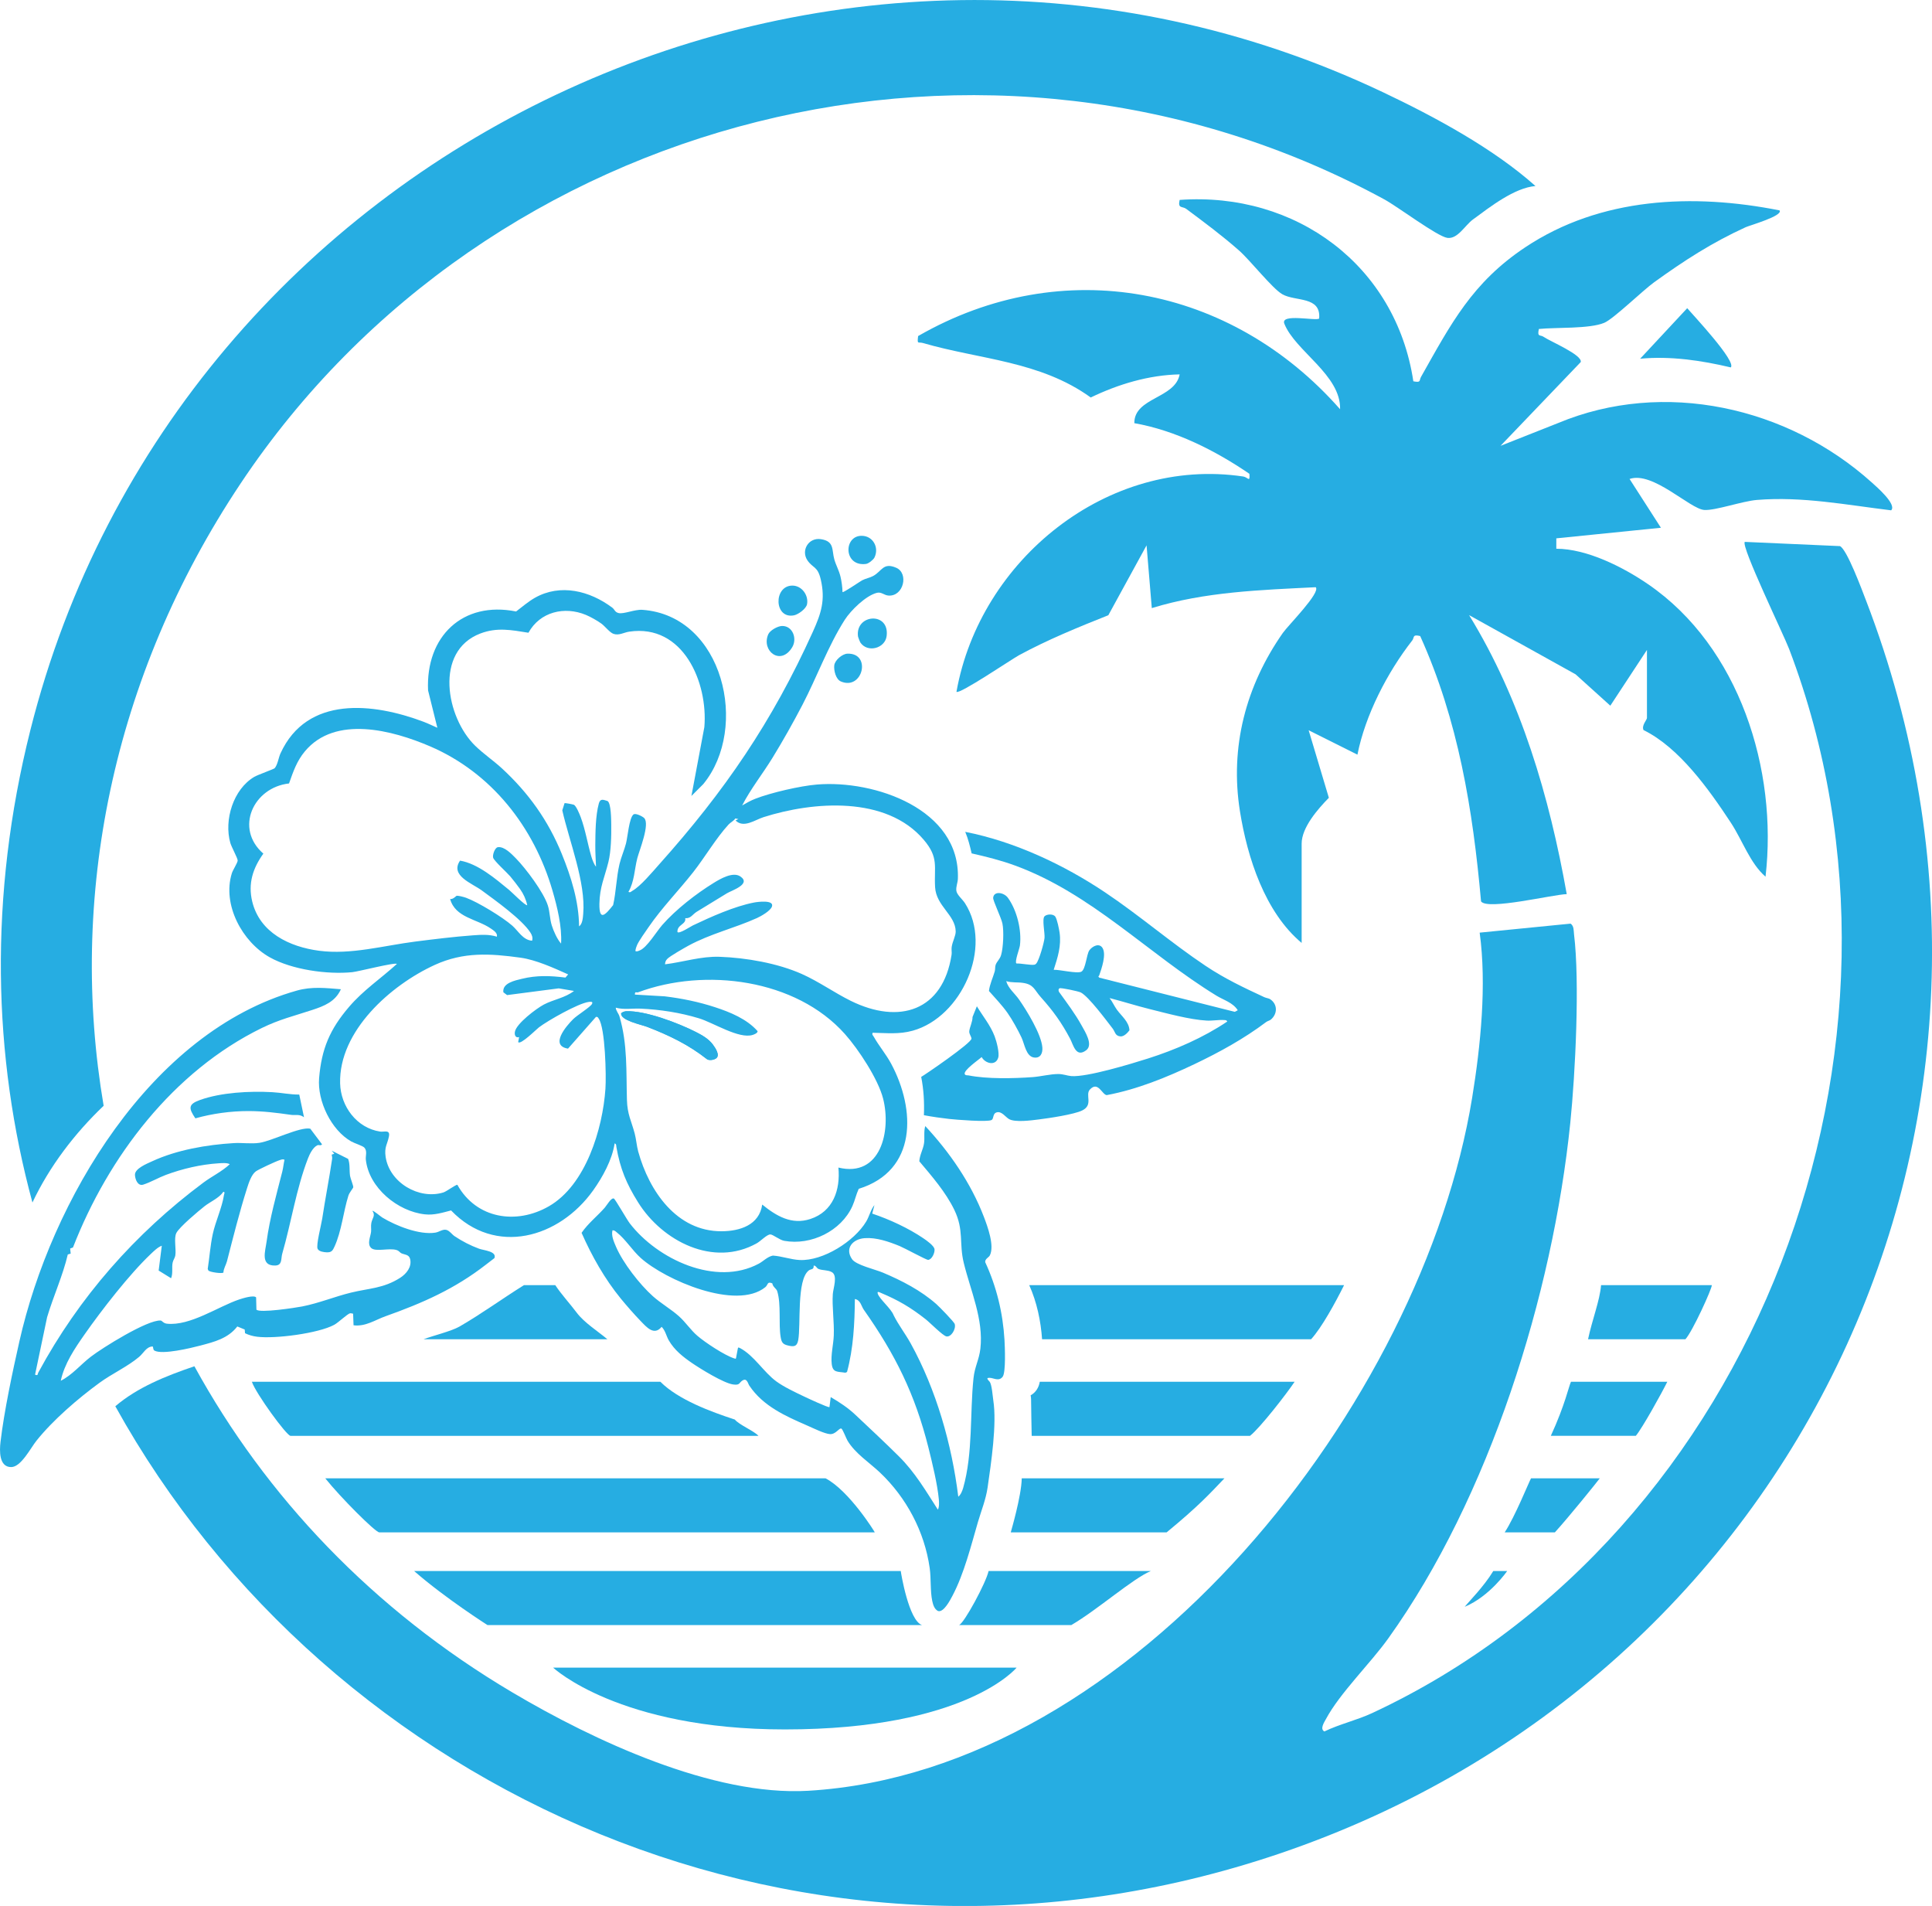 <svg xmlns="http://www.w3.org/2000/svg" id="_レイヤー_1" viewBox="0 0 480 473.46"><defs><style>.cls-1{fill:#26ade2}</style></defs><path d="M25.75 274.69c-8.73-51.32 1.84-106.32 34.03-154.59C121.24 27.95 245.92-3.82 343.93 49.53c3.35 1.82 13.17 9.22 15.66 9.56 2.57.35 4.35-3.09 6.36-4.57 4.32-3.18 10.3-7.86 15.53-8.31-10.44-9.33-25-17.19-37.82-23.27C207.44-41.69 44 36.29 7.54 181.39c-10.37 41.26-9.32 81.07.52 117.33 4.26-9.02 10.51-17.19 17.69-24.03ZM463.59 149.12c-.98-2.56-4.76-12.75-6.47-13.46l-23.64-1.05c-.94 1.17 9.68 23.07 11.04 26.65 37.4 98.31-8.08 219.79-103.59 264.28-3.87 1.8-8.05 2.72-11.89 4.57-1.18-.6-.04-2.28.39-3.08 3.46-6.46 11.02-13.79 15.49-20.04 25.1-35.04 40.84-85.32 45.22-128.1 1.25-12.27 2.38-34.95.92-46.83-.11-.92.02-2-.85-2.62l-22.59 2.24c1.76 12.92.26 27.98-1.87 41.02-12.33 75.58-83.78 167.38-164.96 172.15-23.68 1.39-53.36-12.51-73.48-24.43-34.76-20.58-61.34-48.79-79.01-81.02-7.16 2.43-14.15 5.24-19.65 9.93 52.93 95.56 171.89 150.86 289.16 111.15C446.95 416.75 513 277.65 463.6 149.14Z" class="cls-1"/><path d="M323.42 234.26c-9.17-7.66-13.52-21.22-15.36-32.74-2.54-15.94 1.46-31.15 10.67-44.31 1.33-1.89 9.48-10.05 8.15-11.34-13.69.69-27.53 1.12-40.72 5.19l-1.3-15.59-9.5 17.36c-7.52 2.99-15.03 6.06-22.15 9.91-1.8.97-14.9 9.85-15.58 9.11 5.83-32.75 37.53-58.51 71.25-53.48 1.14.17 1.71 1.62 1.53-.67-8.47-5.79-18.4-10.79-28.59-12.58-.06-6.41 10.14-6.09 11.26-12.12-7.68.16-15.25 2.44-22.09 5.74-12.59-9.1-27.67-9.44-41.64-13.52-1.26-.37-1.51.49-1.25-1.74 35.93-20.65 77.81-12.53 104.84 18.18.22-8.54-11.15-14.43-13.85-21.25-1.06-2.66 7.95-.59 8.65-1.29.49-5.61-5.9-4.17-9.14-6.02-2.5-1.42-7.94-8.39-10.78-10.89-4.18-3.68-8.64-7-13.1-10.32-.96-.72-2.16.02-1.64-2.23 28.89-2.07 53.74 16.31 58.06 45.06 2.01.38 1.38-.16 1.92-1.12 7.46-13.22 12.7-23.39 25.88-32.17 18.68-12.44 41.69-13.44 63.18-9.17 1 1.34-7.48 3.75-8.39 4.17-8.43 3.85-15.26 8.28-22.73 13.66-2.9 2.09-10.11 9.13-12.43 10.1-3.66 1.54-12.02 1.1-16.24 1.53-.48 2.07.36 1.4 1.13 1.93 1.73 1.19 9.71 4.5 9.27 6.29l-19.93 20.81 14.28-5.65c26.31-10.99 57.12-4.02 77.98 14.77 1.12 1.01 6.27 5.44 4.79 6.9-11.07-1.34-22.1-3.5-33.35-2.58-3.61.29-10.3 2.66-13.06 2.49-3.54-.2-12.79-9.71-18.58-7.7l7.79 12.12-25.99 2.63v2.58c7.61.02 16.55 4.53 22.81 8.82 22.68 15.53 32.24 46.12 29.17 72.65-3.86-3.35-5.73-9.03-8.64-13.45-5.43-8.25-12.82-18.64-21.67-22.97-.55-1.14.85-2.53.85-3.01v-16.9l-9.1 13.85-8.64-7.8-26.45-14.7c12.88 20.97 19.97 45.13 24.26 69.31-3.48.09-19.73 4.08-21.29 1.8-2.03-22.77-5.66-45-15.12-65.91-1.99-.5-1.42.39-1.97 1.09-6.2 7.94-11.66 18.51-13.62 28.37l-12.12-6.06 5.02 16.78c-2.68 2.73-6.76 7.36-6.76 11.38v24.7Z" class="cls-1"/><path d="M430.01 91.27c-7.37-1.75-15.03-2.86-22.52-2.16l11.69-12.55c1.4 1.63 12.3 13.24 10.83 14.71ZM425.3 319.25h-27.52c-.31 3.84-2.23 8.64-3.23 13.43h24.19c1.76-1.92 6.56-12.47 6.56-13.43ZM255.71 319.25c1.9 4.21 2.88 8.94 3.19 13.43h66.84c2.64-2.88 6.08-9.18 8.19-13.43h-78.22ZM143.29 326.09c-1.73-2.3-3.74-4.45-5.33-6.84h-7.79c-5.37 3.35-10.52 7.11-15.99 10.27-2.06 1.19-6.74 2.31-8.96 3.17h45.69c-2.33-1.97-5.75-4.11-7.62-6.6ZM182.55 352.63c-5.95-1.95-13.99-4.9-18.48-9.38H62.58c.96 2.88 8.64 13.43 9.6 13.43h116.26c-1.18-1.27-4.75-2.7-5.88-4.05ZM258.33 343.24c-.22 1.39-.98 2.67-2.27 3.37.07.33.11.68.11 1.06.01 3.26.11 5.76.15 9.01h54.24c2.47-1.92 9.18-10.56 11.08-13.43h-63.31ZM390.31 343.24c-.51.96-1.47 5.76-5.01 13.43h21.12c1.61-1.92 6.41-10.56 7.82-13.43h-23.92ZM205.1 367.23H80.81c3.84 4.8 12.47 13.43 13.43 13.43h123.1c-.03-.16-6.4-10.39-12.24-13.43ZM253.85 367.23c-.08 4.43-2.67 13.16-2.7 13.32 0 .02-.01.06-.02.11h38.71c7.95-6.54 10.72-9.6 14.37-13.43h-50.35ZM397.46 367.23h-17.08c-.46.77-4.01 9.6-6.55 13.43h12.47c3.5-3.84 10.55-12.59 11.16-13.43ZM363.9 399.15c6.24-2.6 10.55-8.89 10.55-8.89H371c-2.31 3.84-6.15 7.68-7.1 8.89ZM223.78 390.26H102.89c7.68 6.72 18.23 13.43 18.23 13.43h107.97c-3.32-1.07-5.26-13.03-5.3-13.43ZM245.61 390.26c-.56 2.75-6.07 13.02-7.35 13.43h27.9c6.57-3.84 15.2-11.51 19.76-13.43h-40.3ZM195 429.61c-41.26 0-57.58-15.35-57.58-15.35h115.15s-12.47 15.35-57.58 15.35ZM174.99 180.67c.96-11.14-5.26-25.75-18.66-23.76-1.35.2-2.52 1.01-3.9.55-.93-.31-2.13-1.9-2.99-2.53-1.01-.74-2.72-1.7-3.87-2.18-5.33-2.21-11.39-.79-14.28 4.43-4.24-.68-7.81-1.39-11.95.19-11.53 4.4-8.5 20.85-1.29 27.88 2.07 2.02 4.54 3.68 6.67 5.64 6.6 6.1 11.47 12.91 14.86 21.24 2.32 5.71 4.23 11.77 4.29 17.99.86-.59.95-2.15 1.03-3.12.67-7.77-3.49-18.11-5.2-25.7l.56-1.78c.17-.08 1.93.26 2.28.38.6.21 1.47 2.38 1.74 3.1 1.17 3.15 1.69 6.55 2.63 9.74.22.76.65 1.96 1.17 2.55-.08-1.78-.19-3.59-.18-5.38.03-3.19.05-7.24.87-10.28.35-1.32 1.06-.99 2.16-.65.91.5.91 4.68.93 5.8.04 2.81-.04 6.65-.7 9.34-.92 3.75-2.17 6.19-2.24 10.38-.07 4.52 1.53 2.71 3.41.34.76-3.38.79-6.85 1.59-10.23.38-1.61 1.2-3.49 1.61-5.1.41-1.6.78-6.25 1.82-7.16.53-.47 2.3.47 2.68.85 1.51 1.49-1.18 8-1.7 10.01-.72 2.81-.7 5.75-2.2 8.35.5.23.65-.09 1.01-.29 1.98-1.1 4.94-4.65 6.57-6.48 16.3-18.2 28.14-35.49 38.25-57.87 2.07-4.58 3.14-7.89 1.95-12.99-.77-3.32-1.94-2.74-3.3-4.72-1.67-2.45.26-5.76 3.36-5.27 3.38.53 2.65 2.65 3.31 5.01.39 1.41 1.17 2.74 1.54 4.31.28 1.17.47 2.61.5 3.82.13.25 4.44-2.69 4.85-2.91.89-.47 1.94-.64 2.75-1.08 2.2-1.18 2.47-3.46 5.74-2.05 3.15 1.36 1.86 7.13-1.9 6.91-1.1-.07-1.78-.96-2.87-.69-2.75.67-6.51 4.36-8.02 6.72-4.13 6.48-6.95 14.29-10.51 21.12-2.25 4.32-4.86 8.95-7.41 13.11-2.45 4-5.42 7.71-7.57 11.88 1.09-.63 2.09-1.21 3.28-1.67 3.88-1.51 11.15-3.19 15.3-3.53 14.27-1.19 35.66 6.08 35.02 23.43-.04.99-.5 1.93-.38 2.94.12 1.02 1.52 2.13 2.14 3.1 7.02 10.91-.84 28.29-12.95 31.67-3.44.96-6.48.58-9.98.52-.23.5.09.65.29 1.01 1.26 2.25 3.04 4.32 4.32 6.71 6.11 11.42 6.45 26.54-8.07 31.05-.65 1.39-.94 2.87-1.57 4.28-2.79 6.21-10.27 9.84-16.93 8.64-1.2-.22-2.8-1.58-3.46-1.59-.85-.01-2.38 1.64-3.36 2.19-10.79 6.06-23.49-.54-29.49-10.15-2.92-4.67-4.44-8.31-5.4-13.75-.06-.35.03-.77-.44-.9-.61 4.06-2.95 8.32-5.32 11.65-8.44 11.86-24.32 16.43-35.31 5-2.15.55-4.22 1.22-6.49.97-6.76-.72-13.94-6.59-14.69-13.59-.1-.96.41-2.13-.36-2.98-.43-.47-2.44-1.07-3.25-1.53-5-2.82-8.47-10.06-8-15.73.61-7.31 2.68-12.15 7.43-17.7 3.56-4.17 7.88-7.03 11.89-10.67-.39-.48-9.57 1.89-11.08 2.04-6.23.62-15-.62-20.48-3.68-6.86-3.83-11.85-13.07-9.45-20.86.25-.83 1.45-2.63 1.46-3.21 0-.55-1.55-3.38-1.83-4.36-1.61-5.68.73-13.34 5.97-16.42.82-.48 4.86-1.93 5.04-2.13.76-.86.97-2.65 1.45-3.68 6.6-14.44 23.06-12.56 35.51-7.88 1.19.45 2.32 1.01 3.47 1.51l-2.31-9.29c-.61-13.38 8.57-22.26 21.87-19.6 1.47-1.12 3.06-2.48 4.66-3.39 6.34-3.6 13.66-1.74 19.22 2.43.64.48.63 1.12 1.59 1.35 1.28.31 4.01-.94 5.92-.8 20.11 1.45 26.59 29.32 15.12 43.29l-2.95 2.95 3.21-17.09Zm-9.78 58.88c4.53-.56 9-2.04 13.61-1.87 6.53.23 14.38 1.59 20.37 4.26 4.24 1.89 8.09 4.66 12.2 6.69 12 5.91 22.87 2.55 25.03-11.48.09-.58-.07-1.22.02-1.89.18-1.35 1.02-2.78 1-3.9-.08-4.11-4.86-6.28-5.12-10.99-.29-5.12.99-7.28-2.82-11.76-9.31-10.97-27.45-9.55-39.8-5.62-2.17.69-4.95 2.82-6.95.82l.7-.34-.75-.16c-.45.66-1.19.97-1.68 1.5-3.14 3.42-5.89 8.15-8.8 11.85-3.61 4.59-7.75 8.8-11.07 13.63-.74 1.07-2.4 3.41-2.86 4.44-.22.5-.38.98-.43 1.53.42.17.71-.02 1.09-.17 1.78-.69 4.18-4.71 5.6-6.33 3.37-3.84 8.42-7.76 12.74-10.42 1.68-1.04 4.83-2.89 6.68-1.6 2.73 1.9-2.2 3.46-3.33 4.14-2.51 1.52-5.07 3.08-7.57 4.63-1.01.63-1.48 1.71-2.83 1.58.32 1.55-2.06 1.57-1.93 3.43.36.58 3.35-1.42 3.84-1.64 4.5-2.14 10.3-4.74 15.17-5.68.86-.17 5.09-.74 4.46 1.01-.38 1.07-2.68 2.37-3.71 2.84-5.55 2.51-11.53 3.88-17.04 6.87-1.04.57-4.63 2.61-5.26 3.29-.4.43-.51.77-.55 1.35Zm-25.81-5.16c.24-4.24-.95-9.07-2.14-13.16-4.59-15.75-15.11-29.26-30.41-35.83-9.3-3.99-23.54-7.82-31.1 1.24-2.03 2.44-2.9 5.04-3.94 7.98-8.87.99-13.58 11.17-6.38 17.43-2.61 3.63-3.84 7.43-2.77 11.88 1.87 7.77 9.27 11.28 16.63 12.25 7.91 1.04 16.05-1.29 23.93-2.29 4.58-.58 9.66-1.21 14.24-1.54 2.08-.15 3.94-.29 5.99.33.21-.95-.87-1.58-1.53-2.04-3.46-2.38-8.81-2.67-10.09-7.32.71.16 1.54-.81 1.63-.81.59-.01 1.74.3 2.34.51 2.92 1.06 9.11 4.84 11.47 6.92 1.5 1.31 2.66 3.6 4.93 3.74.22-.72-.02-1.4-.41-2-2.09-3.28-8.79-8.06-12.11-10.5-2.43-1.78-7.94-3.66-5.38-7.39 4.44.77 8.73 4.44 12.2 7.29.63.51 4.08 4.02 4.49 3.77-.32-1.47-.93-2.79-1.79-4.01-.63-.89-1.74-2.32-2.45-3.16-.81-.95-4-3.82-4.23-4.62-.2-.71.44-2.51 1.17-2.61 1.6-.23 3.42 1.69 4.48 2.77 2.47 2.52 6.92 8.44 7.95 11.74.51 1.63.45 3.29.98 4.96.45 1.42 1.32 3.37 2.29 4.47Zm68.92 55.65c10.47 2.53 13.14-9.06 11.09-17.12-1.24-4.87-6.13-12.28-9.49-16.05-12.2-13.69-34.74-16.56-51.38-10.37-.41.15-.82-.36-.8.57l7.4.43c4.27.52 8.41 1.36 12.53 2.71 3.76 1.23 7.89 2.92 10.55 5.94.03.49-.84.82-1.23.94-3.4 1.07-9.74-3.04-13.35-4.13-4.69-1.42-9.56-2.17-14.46-2.4-2.08-.1-4.17.32-6.2-.24.07.82.72 1.44.93 2.18 2.03 6.91 1.65 13.73 1.85 20.74.1 3.61 1.1 5.21 1.93 8.34.38 1.44.48 3.04.88 4.5 2.7 9.75 9.52 19.83 20.71 19.78 4.53-.02 9.37-1.53 10.09-6.63 3.53 2.86 7.32 5.11 11.97 3.58 5.64-1.85 7.48-7.22 6.96-12.77Zm-67.17-47.99c-3.54-1.58-7.98-3.62-11.83-4.15-7.58-1.05-14.16-1.47-21.31 1.8-10.9 4.99-23.83 16.38-23.51 29.41.14 5.72 4.12 11.1 9.95 11.99.98.15 2.52-.58 2.18 1.19-.38 1.97-1.19 2.6-.82 5.11.96 6.37 8.28 10.69 14.34 8.82.78-.24 3.12-1.99 3.48-1.9 4.71 8.45 14.65 9.98 22.74 5.33 9.18-5.28 13.37-19.23 14.05-29.21.22-3.22-.04-15-1.66-17.38-.21-.3-.2-.49-.69-.46l-6.95 7.89c-4.58-.74-.52-5.54 1.29-7.33 1.01-1 4.26-2.99 4.67-3.77.35-.68-.44-.55-.87-.49-2.61.37-10.07 4.6-12.32 6.31-.59.45-4.63 4.48-5.15 3.65l.23-1.24c-.89.29-1.18-.53-1.05-1.3.35-2.05 5.33-5.79 7.2-6.78 2.38-1.26 5.3-1.66 7.48-3.38l-3.79-.64-12.83 1.67-.92-.7c-.31-2.3 2.9-2.93 4.62-3.35 3.68-.9 7.04-.77 10.8-.3l.67-.78Z" class="cls-1"/><path d="M84.67 245.79c-1.38 3.05-4.15 4.13-7.11 5.1-4.51 1.49-8.09 2.32-12.5 4.47-22 10.75-38.17 31.99-46.93 54.53l-.7.26.13 1.26-.72.22c-1.2 5.17-3.59 10.38-5.14 15.59l-2.99 14.26c.82.3.55-.06.82-.55 10.08-18.66 24.03-34.51 40.98-47.14 2.13-1.59 4.61-2.75 6.58-4.59-.71-.4-2-.27-2.83-.22-4.38.28-8.95 1.35-13.06 2.88-1.84.69-3.78 1.83-5.6 2.41-1.34.44-2.01-1.24-2.07-2.39-.08-1.59 2.91-2.78 4.28-3.41 6.12-2.83 13.55-4.1 20.26-4.51 2.08-.13 4.34.24 6.39-.07 3.13-.47 10.1-4.05 12.63-3.51l2.92 3.88c-.36.45-.78.06-1.16.24-1.11.52-1.91 2.17-2.34 3.28-2.9 7.49-4.17 16-6.38 23.63-.37 1.29.06 2.9-1.73 2.96-3.78.12-2.48-3.6-2.17-5.92.8-5.86 2.44-11.66 3.91-17.43.24-.96.32-1.97.55-2.93-.46-.2-.74-.04-1.15.08-.95.29-5.26 2.29-5.99 2.82-1.07.79-1.75 2.84-2.15 4.11-1.92 6.04-3.42 12.06-5 18.19-.24.93-.85 1.81-.89 2.82-.33.34-3.32-.09-3.72-.48l-.18-.41c.45-2.91.63-5.76 1.25-8.66.69-3.19 2.31-6.56 2.78-9.67.05-.35.36-.81-.16-.82-1.07 1.57-3.16 2.39-4.67 3.58-1.53 1.21-6.26 5.17-7 6.65-.65 1.31 0 3.97-.25 5.57-.09.59-.52 1.11-.66 1.75-.27 1.23.12 2.65-.39 3.91l-3.09-1.91.78-6.17c-1.05.4-1.93 1.3-2.75 2.07-5.28 5-12.19 13.9-16.42 19.94-2.46 3.51-5.03 7.3-5.93 11.54 2.88-1.46 4.96-4.06 7.5-6 2.91-2.23 13.98-9.14 17.29-8.97.41.02.65.69 1.58.79 5.76.62 12.74-4.26 17.93-6.01.82-.27 3.62-1.17 4.23-.53l.08 3.04c.74.92 9.77-.47 11.36-.78 4.23-.83 8.07-2.45 12.14-3.44 4.49-1.1 8.05-1.02 12.23-3.69 1.52-.98 2.92-2.68 2.46-4.64-.28-1.19-1.41-1.07-2.2-1.45-.38-.18-.51-.59-1.18-.8-1.84-.58-5.2.54-6.31-.51-1.06-1-.17-2.74-.02-4.01.08-.73-.09-1.4.07-2.22.24-1.22 1.09-1.81.27-2.98.25-.15 2.01 1.38 2.47 1.66 3.39 2.05 9.21 4.37 13.17 3.74.97-.16 1.82-.92 2.74-.68.77.2 1.4 1.15 2.04 1.57 1.91 1.27 3.9 2.3 6.06 3.1 1.19.44 4.46.62 3.83 2.34 0 0-1.24.94-2.11 1.62-7.75 6.03-15.73 9.54-24.92 12.81-2.59.92-4.99 2.63-7.97 2.26l-.11-2.88c-.24-.04-.49-.13-.74-.1-.64.1-2.9 2.29-3.95 2.86-3.94 2.13-14.71 3.53-19.17 2.96-1.08-.14-2.01-.4-2.99-.87l-.08-.92-1.84-.76c-2.31 2.98-5.69 3.82-9.16 4.74-2.35.62-9.46 2.34-11.42 1.26-.45-.25-.23-.98-.49-1.03-1.53.06-2.2 1.63-3.33 2.59-2.87 2.42-6.75 4.18-9.83 6.43-5.35 3.91-11.53 9.22-15.66 14.38-1.48 1.85-3.84 6.54-6.27 6.56-3.07.03-2.93-4.09-2.67-6.26.89-7.57 2.99-17.44 4.69-24.97 7.85-34.8 32.51-76.89 68.95-87.14 3.7-1.04 7.15-.64 10.91-.33ZM315.57 248.21c-.36-.23-1.02-.29-1.48-.51-5.12-2.38-9.82-4.6-14.55-7.76-8.57-5.72-16.41-12.53-24.98-18.26-10.2-6.83-22.44-12.62-34.75-15.04.72 1.72 1.17 3.53 1.59 5.35 3.64.82 7.4 1.77 10.81 3.03 19.02 6.97 33.05 21.92 50.02 32.32 1.8 1.1 4.09 1.71 5.29 3.62l-.75.39-33.65-8.49c-.43-.36-.1-.34-.02-.57.58-1.65 1.83-5.21.81-6.82-.83-1.31-2.54-.41-3.27.61-.68.96-.91 4.71-1.97 5.29-1.04.57-5.46-.54-6.88-.46 1-3.08 1.93-5.98 1.46-9.25-.13-.89-.61-3.32-1.07-3.97-.5-.71-2.09-.64-2.66-.08-.68.66.11 4.18-.01 5.39s-1.33 5.5-2.04 6.34c-.17.2-.27.26-.53.31-.77.16-3.41-.37-4.41-.31-.51-.41.77-3.66.87-4.48.47-3.78-.74-8.74-2.99-11.84-.99-1.36-3.5-1.76-3.66.01-.06.71 2.01 4.95 2.3 6.38.39 1.91.22 5.97-.33 7.84-.3 1.02-1 1.54-1.33 2.36-.2.5-.1 1.16-.25 1.7-.47 1.62-1.24 3.17-1.44 4.86 1.56 1.77 3.26 3.53 4.62 5.46 1.17 1.66 2.61 4.27 3.48 6.12.74 1.58 1.11 4.63 3.05 4.94 1.64.26 2.23-1.04 2.12-2.48-.25-3.29-3.88-9.19-5.8-11.93-1.05-1.51-2.67-2.74-3.18-4.55 1.41.43 2.81.22 4.18.43 2.7.4 2.78 1.72 4.43 3.56 3.02 3.36 5.16 6.32 7.28 10.34.79 1.5 1.43 4.79 4 2.82 1.8-1.39-.34-4.65-1.17-6.17-1.61-2.91-3.62-5.56-5.56-8.26-.21-.29-.24-.78.1-.95.37-.18 4.7.75 5.27 1.04 1.95 1 6.33 6.91 7.92 8.97.62.8.58 1.8 1.89 1.94.89.1 1.77-.84 2.28-1.51-.11-2.13-1.95-3.51-3.13-5.13-.63-.87-1.12-2.01-1.81-2.88 3.31.85 6.59 1.9 9.89 2.72 4.22 1.05 10.06 2.66 14.29 2.88 1.3.07 3.1-.24 4.24-.14.37.03.62-.03.82.37-5.96 4.01-12.84 7-19.68 9.18-4.12 1.31-15.23 4.69-19.08 4.37-1.05-.09-1.98-.51-3.21-.51-2.03 0-4.35.62-6.42.77-4.73.34-11.27.49-15.89-.43-.32-.06-.73.06-.93-.29-.46-.93 3.53-3.64 4.19-4.27.85 1.6 3.48 2.32 4.12.14.34-1.15-.43-4.08-.89-5.28-1.06-2.78-2.93-4.99-4.42-7.47l-1.08 2.67c.04 1.13-.74 2.59-.81 3.56-.04.66.46 1.16.55 1.78.15 1.05-11.94 9.27-12.49 9.53.62 3.14.8 6.33.67 9.52 2.23.41 4.38.72 6.3.93 1.62.18 9.62.83 10.53.25.62-.39.18-1.65 1.35-1.91 1.14-.25 2.05 1.11 2.9 1.65 1.49.94 5.64.36 7.48.13 2.5-.31 8.76-1.23 10.79-2.24 2.83-1.4.62-3.85 1.91-5.21 2.03-2.15 3 1.31 4.16 1.41 7.49-1.39 14.95-4.43 21.83-7.71 6.21-2.96 12.28-6.3 17.79-10.45.36-.27.84-.33 1.19-.63 1.65-1.42 1.67-3.8-.21-5.04ZM245.86 343.24c.56.56.78 3.73.92 4.62.93 5.89-.55 15.63-1.41 21.63-.43 3-1.56 5.73-2.41 8.62-1.66 5.69-3.42 12.8-6.32 18.29-.58 1.1-2.19 4.21-3.58 3.8-.93-.46-1.25-1.59-1.45-2.52-.52-2.51-.26-5.54-.63-8.16-1.28-9.05-5.78-17.5-12.37-23.74-2.66-2.51-6.15-4.73-8.05-7.91-.32-.54-1.2-2.85-1.52-2.99-.57-.24-1.34 1.44-2.82 1.37-1.32-.06-4.18-1.48-5.56-2.08-5.52-2.4-11.07-4.86-14.49-9.96-.36-.53-.58-1.96-1.67-1.3-.95.57-.59 1.27-2.4 1-2.34-.35-7.98-3.82-10.12-5.28-2.3-1.57-4.42-3.24-5.83-5.68-.61-1.06-.83-2.41-1.77-3.35-1.89 2.3-3.74.08-5.27-1.5s-3.47-3.8-4.88-5.52c-3.99-4.88-7.2-10.57-9.74-16.33 1.62-2.38 3.92-4.14 5.8-6.3.44-.51 1.58-2.5 2.22-2.22.34.14 3.23 5.23 3.95 6.16 6.88 8.94 21.39 15.76 32.08 10.01 1.13-.61 2.1-1.71 3.47-2 2.21.14 4.45.99 6.66 1.1 5.81.28 13.6-4.65 16.54-9.57.77-1.29 1.12-2.93 2.04-4.08l-.55 2.12c4.27 1.43 9.04 3.63 12.76 6.17.75.51 2.63 1.82 2.72 2.7s-.65 2.57-1.61 2.63c-.41.02-5.91-2.97-7.04-3.43-2.7-1.1-5.77-2.18-8.71-1.97-2.93.22-5.01 2.5-3.13 5.23.99 1.45 5.82 2.55 7.68 3.34 4.7 1.98 9.45 4.44 13.28 7.83.7.62 4.4 4.39 4.55 4.94.36 1.29-.95 3.34-2.1 3.06-.92-.22-4.09-3.45-5.14-4.27-3.75-2.94-6.77-4.72-11.19-6.57-.3-.13-.9-.46-.7.21.4 1.34 3.35 3.75 3.94 5.36 1.23 2.46 2.92 4.62 4.25 7.02 6.35 11.51 10.21 25.06 11.82 38.07.62-.46 1-1.45 1.21-2.16 2.46-8.61 1.65-18.45 2.57-27.25.3-2.89 1.39-4.59 1.71-7.34.84-7.29-2.46-14.47-4.13-21.33-1.2-4.92.1-8.1-2.34-13.16-2.11-4.38-5.6-8.39-8.7-12.07.09-1.61.96-2.95 1.18-4.52.19-1.36-.12-2.89.3-4.23 6.07 6.52 11.34 14.15 14.55 22.52.93 2.43 2.69 7.2 1.5 9.59-.27.54-1.24.87-1.16 1.69 2.82 6.09 4.39 12.58 4.79 19.29.1 1.72.37 8.08-.45 9.17-.95 1.26-2.27.28-3.23.28-.52 0-.96 0 0 .96Zm-33.47-20.56c-.06 6.09-.36 12.25-1.95 18.14l-.41.18c-1.95-.33-3.13.06-3.39-2.18s.42-4.81.51-7.06c.14-3.29-.46-7.26-.24-10.3.1-1.46 1.29-4.61-.26-5.46-1.01-.55-2.24-.38-3.22-.75-.61-.23-.65-.87-1.27-.87.06 1.11-.66.8-1.19 1.19-3.12 2.35-1.95 13.63-2.66 17.37-.32 1.67-1.21 1.62-2.6 1.28-1.23-.3-1.53-.77-1.75-2.03-.57-3.36.17-8.16-.87-11.47-.2-.63-1.09-1.02-1.21-1.92-1.33-.56-1.03.38-1.74.95-7.24 5.84-24.84-1.77-30.95-7.26-2.12-1.9-3.76-4.64-5.98-6.38-.34-.27-.54-.51-1.04-.49-.34 1.36.35 2.84.88 4.09 1.73 4.02 5.87 9.34 9.14 12.27 1.99 1.78 4.48 3.2 6.47 4.97 1.71 1.52 2.9 3.42 4.62 4.89 1.96 1.68 6.72 4.82 9.1 5.59.56.18.43.1.54-.36.14-.61.21-1.25.35-1.86.09-.38.03-.63.54-.36 3.56 1.87 5.88 5.97 9.06 8.3 1.94 1.42 4.8 2.75 7 3.8.82.39 5.93 2.78 6.21 2.59l.31-2.49c2.17 1.27 4.3 2.67 6.13 4.4 3.58 3.37 7.32 6.86 10.81 10.32 4 3.97 6.67 8.54 9.68 13.24.37-.62.31-1.87.24-2.58-.36-3.81-1.62-8.96-2.56-12.74-3.34-13.35-8.26-23.25-16.09-34.35-.62-.88-.77-2.39-2.21-2.65Z" class="cls-1"/><path d="m74.35 271.9 1.18 5.64c-1.14-.86-2.13-.44-3.23-.6-3.64-.52-6.87-.93-10.57-.94-4.41 0-8.96.62-13.19 1.81-1.72-2.53-1.79-3.5 1.12-4.55 5.28-1.9 12.4-2.26 17.99-1.95 2.26.12 4.47.62 6.7.59ZM82.41 286.82l.65-.22-.65-.76 4.08 2.04c.52 1.35.27 2.85.48 4.23.1.66.88 2.5.79 2.86-.06.23-.96 1.27-1.2 2.04-1.25 3.96-1.69 8.8-3.44 12.63-.46 1.01-.74 1.5-1.96 1.45-.73-.03-1.89-.18-2.24-.85-.45-.85.91-6.04 1.13-7.48.74-4.92 1.73-9.89 2.46-14.83.06-.39-.04-.73-.1-1.1ZM213.78 159.64c-.15-.21-.59-1.35-.62-1.59-.66-5.54 7.91-6.17 7.12-.03-.39 3.02-4.68 4.23-6.51 1.62ZM196.81 145.47c2.35-.04 4.12 2.36 3.7 4.62-.21 1.12-2.16 2.54-3.22 2.76-4.98 1.01-5.17-7.3-.48-7.38ZM194.29 155.5c2.65-.06 3.82 3.14 2.54 5.27-2.85 4.76-7.76.93-5.96-3.2.43-.99 2.37-2.05 3.42-2.07ZM210.52 162.38c6.09-.23 3.84 9.23-1.61 6.9-1.26-.54-1.78-2.75-1.64-3.99.15-1.32 2.01-2.86 3.25-2.91ZM214.12 133.1c2.78.04 4.35 2.91 3.14 5.39-.28.57-1.47 1.52-2.12 1.6-5.59.71-5.62-7.05-1.02-6.99ZM177.94 262.89c1-.76-.21-2.57-.85-3.42-1.06-1.41-2.61-2.29-4.14-3.07-4.39-2.25-12.58-5.37-17.36-5.19-.46.02-.92.19-1.26.49-.31 1.77 5.07 2.85 6.43 3.38 5.48 2.12 10.27 4.41 14.91 8.06.6.37 1.75.16 2.26-.24Z" class="cls-1"/><path d="M177.94 262.89c-.52.39-1.67.6-2.26.24-4.64-3.65-9.43-5.94-14.91-8.06-1.36-.53-6.74-1.61-6.43-3.38.35-.3.81-.47 1.26-.49 4.78-.18 12.96 2.94 17.36 5.19 1.53.78 3.09 1.67 4.14 3.07.64.85 1.85 2.66.85 3.42Z" class="cls-1"/></svg>